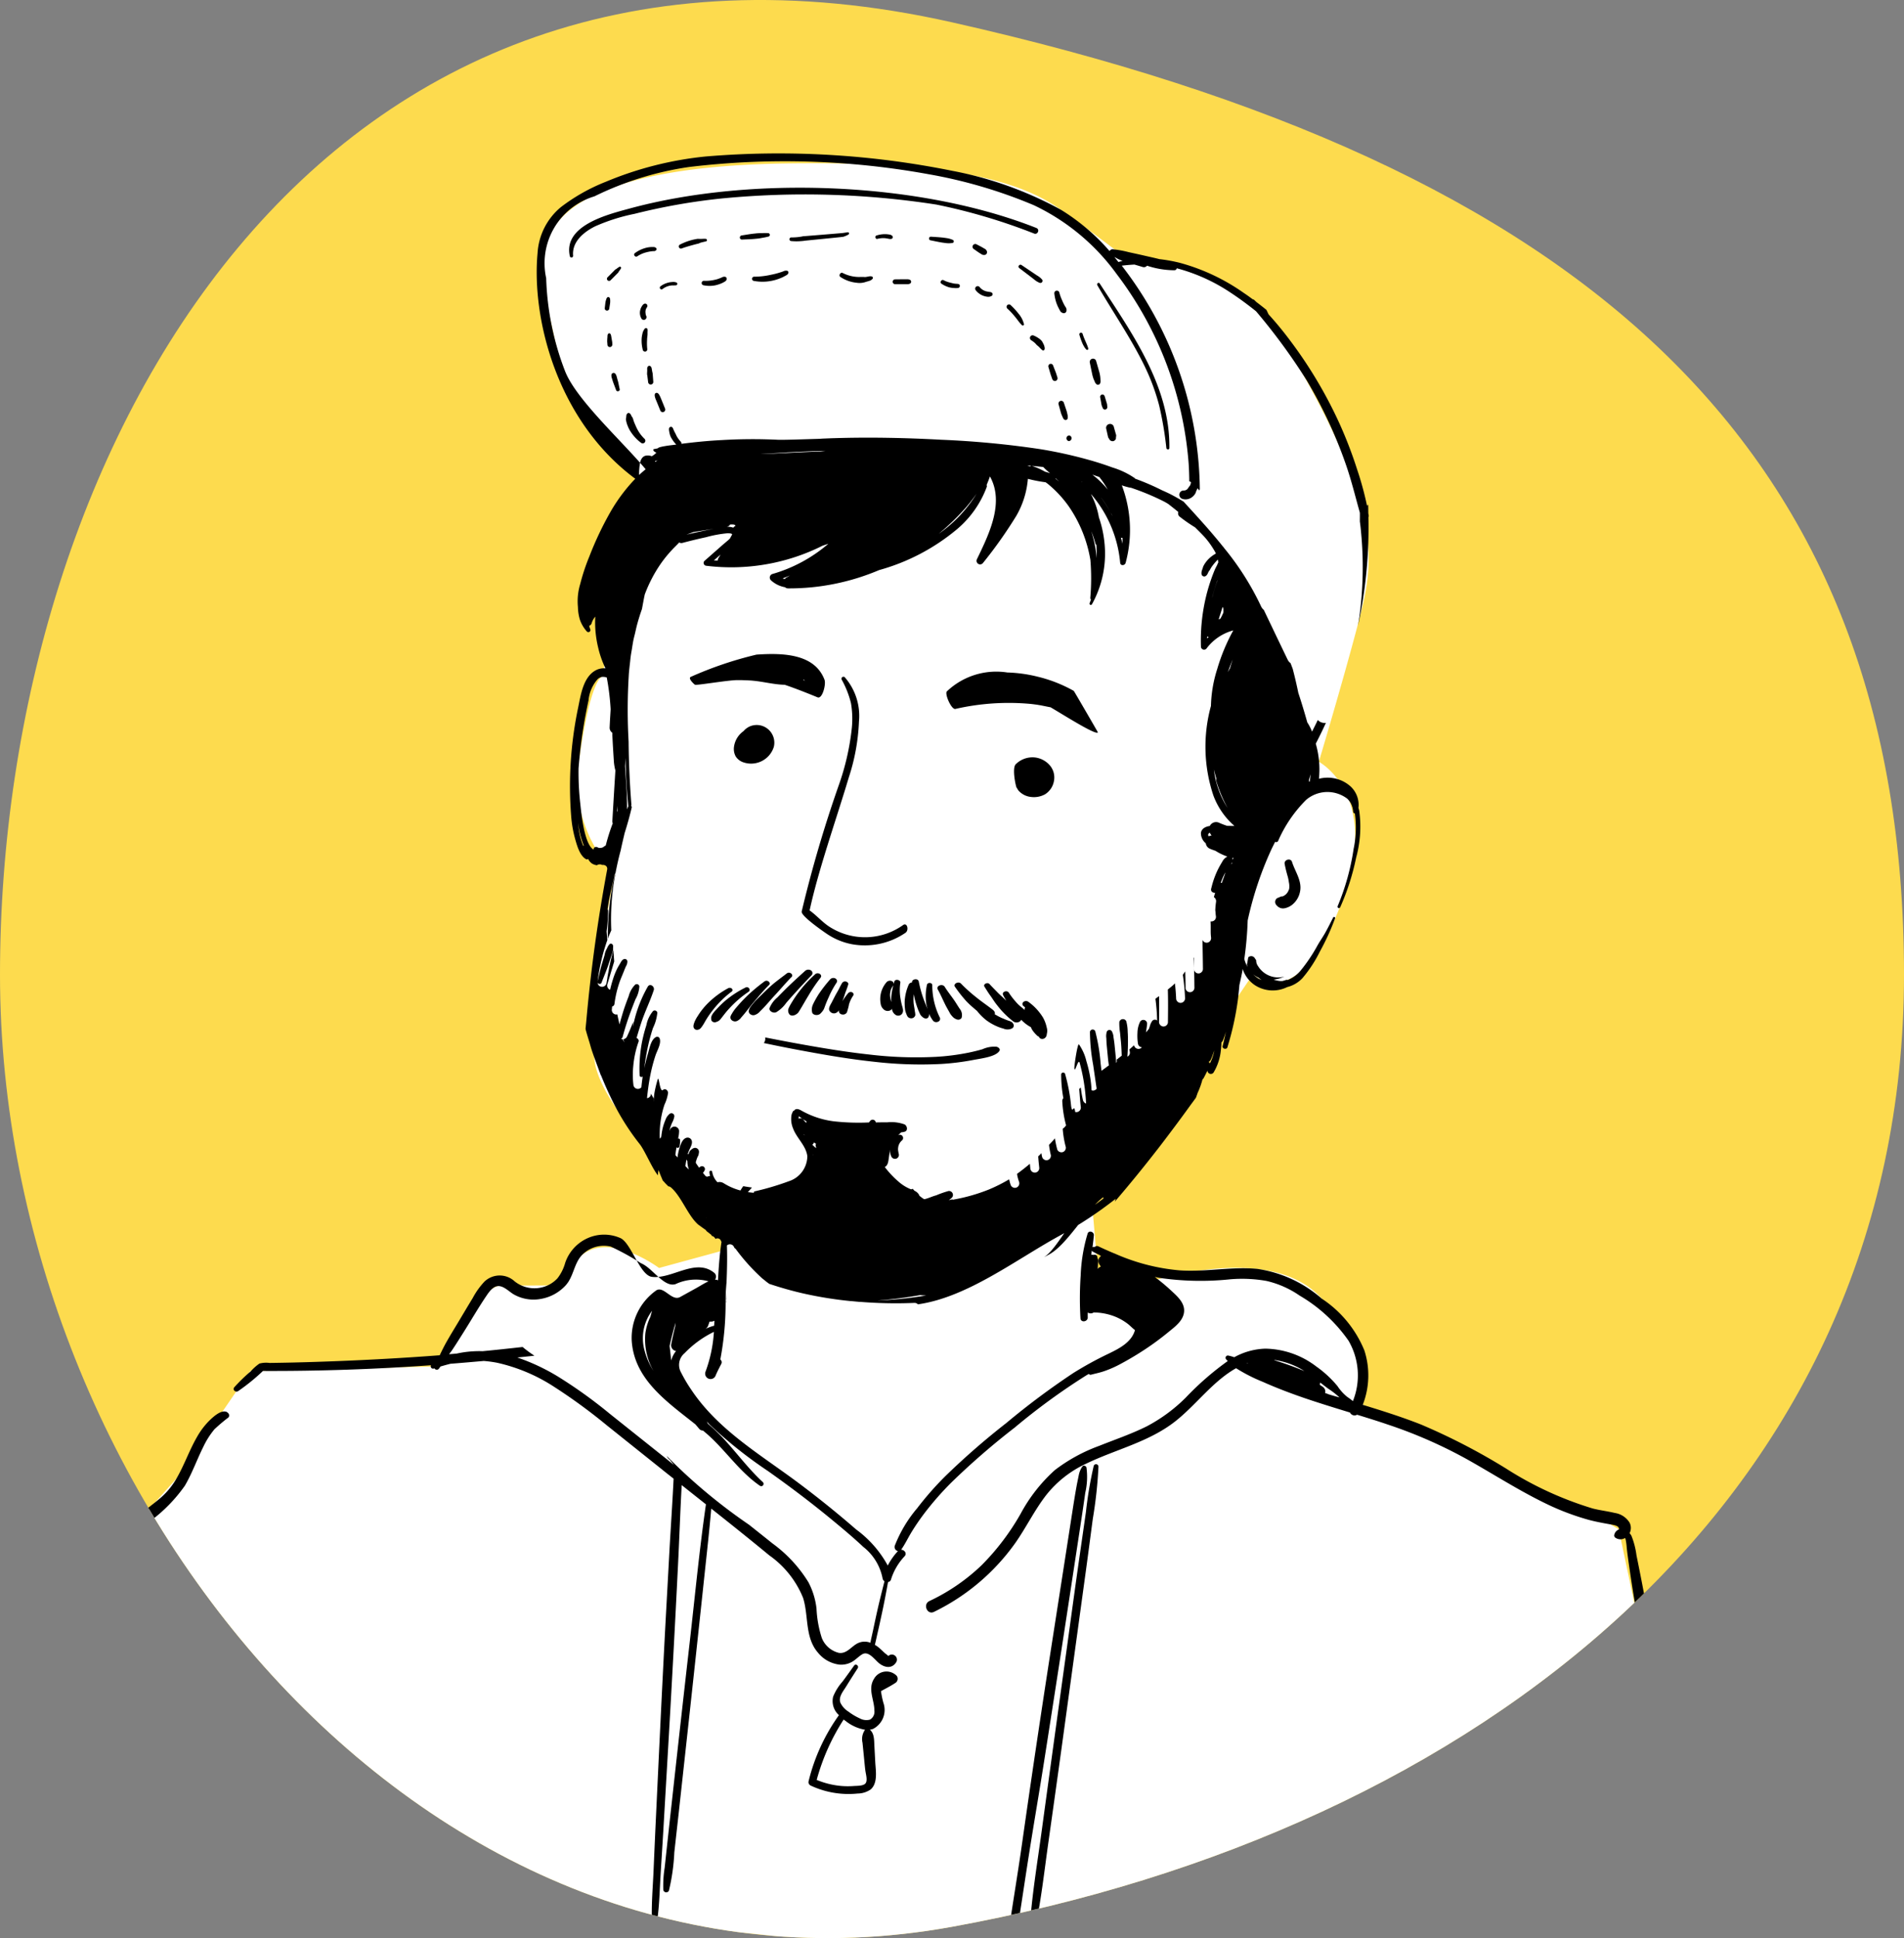 <svg xmlns="http://www.w3.org/2000/svg" width="120" height="122.12">
    <rect width="100%" height="100%" fill="#808080" stroke="none"/>
    <defs>
        <clipPath id="member-jordan">
            <path d="M60 0c40 9 60 26.863 60 60s-27 54-60 60S0 93.137 0 60 20-9 60 0Z"
                  transform="translate(1165 4732)" fill="#fddb4e"/>
        </clipPath>
    </defs>
    <path d="M60 1.406c40 9 60 26.863 60 60s-27 54-60 60-60-26.863-60-60 20-69 60-60Z"
          fill="#fddb4e"/>
    <g transform="translate(-1165 -4730.594)" clip-path="url(#member-jordan)">
        <g>
            <path
                d="M1168 4838.622c.069-.743 5.327-11.737 5.327-11.737l2.81-3.146 4.634-6.753 11.96-.3s2.254-5.153 3.972-5.109 3.959-.006 3.959-.006-.489-.692 1.019-1.9c1.821-1.459 4.855.818 4.855.818l4.1-1.119-.184-1.979s-7.648-6.389-7.995-10.086 1.283-11.678 1.283-11.678a8.377 8.377 0 0 1-2.208-7.38c.7-4.842 1.383-4.992 1.383-4.992l.917-3.7.659-4.431.759-4.623s-4.234-3.684-5.284-8.523-1.428-5.065-.043-7.087 5.3-3.907 15.043-4.005 14.227 1.027 16.875 2.913 4.624 3.451 4.624 3.451 5.869-1.74 10.853 7.281 4.169 11.956 3.242 15.481-2.44 8.581-2.44 8.581 4.1 2.157 1.329 9.145-5.478 4.243-5.478 4.243l-6.393 9.392-3.853 3.886.46 5.289 2.7.993s8.013-2.884 11.405.864 2.6 6.7 2.6 6.7 6.952 3.359 8.12 4.216 4.34 1.649 5.059 1.965 2.951 1.67 2.951 1.67l5.312 25.048s-17.128 4.407-56.72.748-47.612-14.13-47.612-14.13Z"
                fill="#fff"/>
            <path
                d="M1212.514 4748.295a2.963 2.963 0 0 0 1.691-.181 2.133 2.133 0 0 0 .246-.117c.084-.048.2-.092.231-.188a.117.117 0 0 0-.062-.153.389.389 0 0 0-.258.038 5.222 5.222 0 0 1-.759.211 4.947 4.947 0 0 1-1.056.124.134.134 0 0 0-.033.266Zm.938-2.8a.111.111 0 0 0-.028-.211 4.111 4.111 0 0 0-.415 0 3.273 3.273 0 0 0-.431.025c-.28.027-.558.078-.836.121a.13.13 0 0 0 .035.258c.282-.013.566-.018.846-.048a2.957 2.957 0 0 0 .41-.058 4.247 4.247 0 0 0 .419-.087Zm-2.957 2.58c-.051.023-.1.043-.157.063a1.751 1.751 0 0 1-.3.089 2.534 2.534 0 0 1-.655.062.141.141 0 0 0-.038.28 1.84 1.84 0 0 0 .75 0 2.322 2.322 0 0 0 .366-.117 1.355 1.355 0 0 0 .162-.081c.073-.041.14-.075.17-.158a.132.132 0 0 0-.1-.18.3.3 0 0 0-.198.042Zm10.439-2.449c.036.006.071.013.107.021a.412.412 0 0 0 .131 0 .112.112 0 0 0 .053-.2l-.047-.034a.264.264 0 0 0-.094-.033 1.357 1.357 0 0 0-.108-.019 1.6 1.6 0 0 0-.259-.012 1.737 1.737 0 0 0-.48.086c-.117.038-.064.242.057.211a1.575 1.575 0 0 1 .423-.048 1.753 1.753 0 0 1 .217.028Zm-5.226.138c.058-.012 2.389-.234 2.445-.252a1.723 1.723 0 0 0 .313-.134c.073-.039.052-.162-.04-.148l-.314.046c-.054.008-2.388.2-2.442.2s-.106.017-.158.026a3.472 3.472 0 0 1-.627.052.118.118 0 0 0-.129.1.116.116 0 0 0 .1.129 3.563 3.563 0 0 0 .685 0 1.564 1.564 0 0 0 .167-.019Zm16.084 4.376a.409.409 0 0 0 .087.123.5.5 0 0 0 .1.052.17.17 0 0 0 .171-.021.179.179 0 0 0 .066-.16.465.465 0 0 0 0-.064.341.341 0 0 0-.064-.136l-.037-.06-.009-.016-.009-.015a2.9 2.9 0 0 1-.132-.269c-.039-.089-.079-.177-.113-.268a6.898 6.898 0 0 1-.046-.132l-.022-.075-.007-.022a1.043 1.043 0 0 1-.008-.031.161.161 0 1 0-.319.044 2.746 2.746 0 0 0 .146.638 3.061 3.061 0 0 0 .126.281c.022.044.046.088.07.131Zm-9.5-1.935a.283.283 0 0 0-.108-.014h-.332l-.456.005a.156.156 0 0 0-.133.174.16.16 0 0 0 .174.132h.776a.346.346 0 0 0 .133-.035.134.134 0 0 0 0-.244Zm2.76-2.494a1.489 1.489 0 0 0-.344-.106c-.112-.016-.225-.035-.338-.046-.232-.022-.465-.035-.7-.051a.115.115 0 0 0-.03.227c.228.046.456.095.685.135.112.019.226.031.338.046a1.5 1.5 0 0 0 .36-.012.1.1 0 0 0 .025-.193Zm1.972.947h.037a.174.174 0 0 0 .136-.237.276.276 0 0 0-.109-.138l-.1-.056a4.584 4.584 0 0 0-.147-.085l-.31-.161a.173.173 0 0 0-.174.294l.286.2c.046.033.095.062.143.092l.072.046a.256.256 0 0 0 .162.045Zm-21.022-.222c.051-.008.1-.013.155-.017h.082a.259.259 0 0 0 .095-.041.111.111 0 0 0 0-.174.283.283 0 0 0-.179-.045c-.06 0-.121 0-.182.005a1.665 1.665 0 0 0-.349.071 2.039 2.039 0 0 0-.607.306c-.132.1.018.288.152.2a1.814 1.814 0 0 1 .536-.241 2.98 2.98 0 0 1 .293-.064Zm20.933 2.78a1.024 1.024 0 0 0 .272.073.415.415 0 0 0 .31-.064.119.119 0 0 0-.025-.2c.025.015-.016-.01-.02-.011a.2.2 0 0 0-.053-.017.444.444 0 0 1-.052-.008l-.111-.019c-.037-.005-.073-.015-.11-.022-.02 0 .028.009 0 0l-.025-.008-.056-.02a.949.949 0 0 1-.1-.048l-.023-.013c.012.007.016.01 0 0l-.049-.033a.972.972 0 0 1-.087-.072l-.019-.018c.01.01.012.012 0 0l-.043-.05a.158.158 0 1 0-.252.192 1.111 1.111 0 0 0 .439.338Zm-2.09-.512a1.373 1.373 0 0 0 .256.035 1.184 1.184 0 0 0 .285 0 .134.134 0 0 0 .109-.11.136.136 0 0 0-.008-.066.126.126 0 0 0-.1-.077c-.082-.013-.166-.011-.248-.024s-.149-.034-.235-.054a2.468 2.468 0 0 1-.209-.061 1.854 1.854 0 0 1-.229-.1c-.131-.066-.255.141-.131.222a1.725 1.725 0 0 0 .506.235Zm8.552 3.832c.028.036.056.083.1.1a.066.066 0 0 0 .089-.05.249.249 0 0 0-.027-.125c-.015-.042-.027-.085-.044-.125-.033-.08-.069-.158-.1-.236a4.3 4.3 0 0 1-.187-.481.106.106 0 0 0-.138-.056.108.108 0 0 0-.057.138 4.416 4.416 0 0 0 .173.495 1.931 1.931 0 0 0 .122.241 1.01 1.01 0 0 0 .065.099Zm-3.07-7.574c-7.362-2.919-18.016-3.317-25.679-1.22-1.326.362-4.165 1.052-3.734 2.991a.104.104 0 0 0 .206-.028c-.079-.887.681-1.5 1.4-1.855a11.933 11.933 0 0 1 2.475-.783 38.77 38.77 0 0 1 5.517-.97 54.15 54.15 0 0 1 13.512.389 36.731 36.731 0 0 1 6.154 1.825c.223.09.372-.259.145-.349Zm-11.347 3.447a1.209 1.209 0 0 0 .536-.034c.083-.031.172-.048.255-.078a.425.425 0 0 0 .226-.139.091.091 0 0 0-.036-.138c-.149-.056-.325.042-.48.028s-.3.005-.452-.005a2.287 2.287 0 0 1-.913-.246c-.145-.076-.286.159-.147.249a2.22 2.22 0 0 0 1.007.363Zm8.813 48.138a1.809 1.809 0 0 0-.873.159c-.284.082-.575.153-.871.214a14.44 14.44 0 0 1-2.048.264 24.627 24.627 0 0 1-4.165-.139c-1.441-.155-2.871-.391-4.293-.645-.775-.139-1.548-.288-2.319-.439a.445.445 0 0 1-.083.354q1.16.247 2.329.464c1.526.285 3.063.549 4.614.715a25.452 25.452 0 0 0 4.243.139 15.609 15.609 0 0 0 1.99-.247c.515-.1 1.447-.2 1.675-.582.063-.103-.046-.23-.203-.257Zm-24.44-47.233c-.092-.013-.129.082-.149.153a1.061 1.061 0 0 0-.048.191l-.041.346a.143.143 0 1 0 .284.038l.052-.344a1.187 1.187 0 0 0 .005-.2c-.005-.071-.015-.172-.107-.184Zm-.082 2.646c0 .066-.007.133 0 .2s.009.114.013.17a.155.155 0 0 0 .174.132.158.158 0 0 0 .132-.174c0-.056 0-.114-.01-.17l-.028-.162-.028-.162c-.01-.058-.024-.15-.079-.184a.088.088 0 0 0-.1 0 .242.242 0 0 0-.06.186Zm27.255-3.545a.134.134 0 0 0 .157-.2 1.173 1.173 0 0 0-.322-.263l-.318-.214-.658-.442c-.126-.085-.27.094-.147.188l.63.479.3.231a1.216 1.216 0 0 0 .354.221Zm-1.559 2.13c.073.091.144.183.214.276a2.023 2.023 0 0 0 .236.27.076.076 0 0 0 .12-.07 1.616 1.616 0 0 0-.342-.661 4.437 4.437 0 0 0-.51-.553.154.154 0 0 0-.214.026.156.156 0 0 0 .027.214 3.955 3.955 0 0 1 .465.498Zm-25.042-2.737a.3.3 0 0 0 .042-.045c.01-.014.022-.041.03-.054a2.391 2.391 0 0 0 .141-.205.075.075 0 0 0-.1-.1 2.081 2.081 0 0 0-.2.141c-.014.009-.037.019-.053.03a.385.385 0 0 0-.059.055l-.092.093-.353.354a.135.135 0 0 0 .023.189.14.14 0 0 0 .189-.023l.347-.349Zm1.583 2.928a.178.178 0 0 0 .134 0 .174.174 0 0 0 .092-.225.575.575 0 0 1-.035-.086v-.008a.43.43 0 0 1-.009-.049c0-.03-.006-.062-.009-.092V4750.218a.629.629 0 0 1 .013-.087v-.015a.293.293 0 0 1 .015-.041l.019-.045.01-.018a.258.258 0 0 0 .023-.037.174.174 0 0 0 .039-.094.143.143 0 0 0-.04-.115.133.133 0 0 0-.116-.041c-.1.013-.171.128-.218.212a.816.816 0 0 0-.083.231.712.712 0 0 0 .072.477.185.185 0 0 0 .089.091Zm.283 3.479.059.465a.163.163 0 1 0 .323-.044l-.036-.468a.5.5 0 0 0-.026-.137c0-.011 0-.011 0 0l-.006-.034-.009-.051-.021-.12a.406.406 0 0 0-.017-.07.5.5 0 0 0-.042-.069.12.12 0 0 0-.2.025.394.394 0 0 0-.026.08.365.365 0 0 0 0 .073v.122a1.734 1.734 0 0 0-.006.228Zm3.12-8.248c.035-.008.071-.015.106-.024a1.028 1.028 0 0 0 .108-.046c.123-.045.258-.062.384-.1.077-.022.054-.145-.02-.152-.141-.014-.281.01-.422 0a.661.661 0 0 0-.118 0l-.08.014a4.93 4.93 0 0 0-.211.044 3.716 3.716 0 0 0-.8.3.134.134 0 0 0 .1.248c.255-.094.517-.166.778-.238Zm-3.417 5.639a1.555 1.555 0 0 0-.054.338 2.318 2.318 0 0 0 .069.683.147.147 0 0 0 .161.122.144.144 0 0 0 .123-.161 3.651 3.651 0 0 1-.009-.609c0-.1.022-.206.027-.309v-.161a.634.634 0 0 0 0-.163.1.1 0 0 0-.172-.047.8.8 0 0 0-.149.307Zm-1.61 2.782-.033-.116a.422.422 0 0 0-.071-.128.138.138 0 0 0-.244.064.493.493 0 0 0 .011.163l.036.115c.025.079.047.159.077.237l.172.456c.046.121.253.07.224-.061l-.1-.475c-.026-.086-.052-.17-.072-.255Zm3.493-5.812a1.86 1.86 0 0 0 .237-.007.091.091 0 0 0 .023-.172.543.543 0 0 0-.274-.032 1.186 1.186 0 0 0-.258.04 1.358 1.358 0 0 0-.484.234.108.108 0 0 0 .131.171 1.115 1.115 0 0 1 .4-.2 1.188 1.188 0 0 1 .221-.034Zm4.764 27.85a1.086 1.086 0 0 0-.284.24 1.437 1.437 0 0 0-.591.946.99.99 0 0 0 .1.64.917.917 0 0 0 .428.355 1.5 1.5 0 0 0 1.977-.955 1.114 1.114 0 0 0-.381-1.127 1.1 1.1 0 0 0-1.253-.099Zm16.951 3.816a.885.885 0 0 0 .1.166 1.218 1.218 0 0 0 .777.4 1.456 1.456 0 0 0 .9-.169 1.237 1.237 0 0 0 .554-.82 1.174 1.174 0 0 0-.265-1.009 1.466 1.466 0 0 0-.96-.492 1.494 1.494 0 0 0-1.176.427c-.264.243.016 1.504.062 1.497Zm-16.648-6.758c.645.054 1.341.245 2.013.257.7.238 1.4.517 2.072.792.3.121.544-.825.435-1.111-.617-1.619-2.565-1.7-4.284-1.581a23.368 23.368 0 0 0-4.15 1.405c-.191.1.256.5.271.49.024.067 2.078-.289 2.674-.289h.2c.252.007.509.015.765.035Zm3.2-.072c.029.025.063.043.09.069l-.111-.038a.289.289 0 0 0 .019-.031Zm2.019 18.841a.276.276 0 0 0-.336.044 8.923 8.923 0 0 0-.736.949c-.1.16-.194.323-.281.489a2.021 2.021 0 0 0-.113.253.784.784 0 0 0-.017.363c.018.221.389.264.534.1a1.167 1.167 0 0 0 .2-.254c.04-.084.069-.172.1-.257q.09-.242.2-.477a5.8 5.8 0 0 1 .5-.935.183.183 0 0 0-.053-.275Zm-13.214-35.225a1.682 1.682 0 0 0 .117.415 1.891 1.891 0 0 0 .2.379 2.739 2.739 0 0 0 .637.674.167.167 0 0 0 .206-.264 2.363 2.363 0 0 1-.447-.6c-.061-.117-.112-.239-.164-.36a2.409 2.409 0 0 1-.071-.184.784.784 0 0 0-.086-.225.324.324 0 0 0-.037-.038s0 0 0-.01a.674.674 0 0 0-.04-.081c-.037-.07-.1-.142-.188-.11a.192.192 0 0 0-.1.169.536.536 0 0 0-.009.088v.021a.413.413 0 0 0-.02.126Zm11.917 34.962a7.878 7.878 0 0 0-1.562 1.931 1.555 1.555 0 0 0-.122.266.407.407 0 0 0 .071.323c.172.181.488 0 .584-.153.213-.336.4-.682.609-1.021a10.122 10.122 0 0 1 .767-1.134c.154-.195-.17-.39-.349-.212Zm-.264-.258a.311.311 0 0 0-.373.049c-.4.361-.8.726-1.182 1.1q-.281.279-.554.563a1.7 1.7 0 0 0-.494.671c-.043.183.23.345.426.256a2.044 2.044 0 0 0 .626-.586 45.702 45.702 0 0 1 1.606-1.748.2.2 0 0 0-.057-.305Zm-4.114 1.085a6.292 6.292 0 0 0-1.287.84 6.067 6.067 0 0 0-.507.494c-.15.164-.414.419-.369.64a.2.2 0 0 0 .052.154.25.25 0 0 0 .205.061l.056-.014c.033-.011.039-.016.017-.014a.434.434 0 0 0 .166-.076 1.017 1.017 0 0 0 .146-.161c.16-.206.315-.413.5-.608a6.888 6.888 0 0 1 1.218-1.053c.155-.108-.012-.358-.201-.263Zm2.9-.66c.148-.15-.12-.367-.293-.234-.377.292-.773.571-1.117.891-.167.156-.332.315-.494.475s-.346.328-.492.505-.4.448-.261.648a.315.315 0 0 0 .305.116.747.747 0 0 0 .375-.249c.336-.32.619-.678.933-1.013.352-.376.677-.771 1.04-1.139Zm-3.786.928c.167-.125-.031-.322-.214-.221a5.476 5.476 0 0 0-1.409 1.084 4.481 4.481 0 0 0-.51.675 2.025 2.025 0 0 0-.2.372c-.049.136-.116.305 0 .425a.227.227 0 0 0 .2.061c.168-.028.228-.143.308-.256s.146-.245.22-.367a6.076 6.076 0 0 1 .44-.632 6.355 6.355 0 0 1 1.163-1.144Zm2.369-.427c.145-.145-.118-.357-.286-.227a11.245 11.245 0 0 0-1.017.839 10.23 10.23 0 0 0-.854.917 2.827 2.827 0 0 0-.19.285c-.072.117-.133.232-.049.358a.319.319 0 0 0 .347.108.67.67 0 0 0 .3-.241c.286-.313.52-.658.8-.978.303-.358.606-.723.947-1.061Zm4.834.416c.056-.151.113-.3.156-.456.023-.081-.064-.163-.153-.18a.221.221 0 0 0-.237.1c-.081.133-.148.27-.218.407s-.153.267-.223.4l-.21.409c-.07.137-.209.34-.157.488a.317.317 0 0 0 .475.149.38.38 0 0 0 .14-.154c0 .014-.009.027-.01.041a.226.226 0 0 0 .2.235.28.28 0 0 0 .31-.133 5.05 5.05 0 0 0 .09-.313c.011-.046.024-.091.031-.137 0-.008.014-.063 0-.025l.022-.068a2.083 2.083 0 0 1 .24-.494.141.141 0 0 0-.038-.215.214.214 0 0 0-.258.034 3.6 3.6 0 0 0-.374.523l.069-.186c.052-.137.09-.282.143-.425Zm-12.021-37.448a.9.9 0 0 0 .037.115l.1.24.195.481a.162.162 0 0 0 .3-.124l-.195-.48-.1-.241a1.2 1.2 0 0 0-.054-.108.609.609 0 0 0-.044-.078.463.463 0 0 0-.059-.057.124.124 0 0 0-.2.081.4.4 0 0 0 0 .084.7.7 0 0 0 .02.087Zm31.78.548a21.89 21.89 0 0 1 .447 2.657c.014.1.186.11.188 0 .056-3.89-2.367-7.263-4.392-10.377-.066-.1-.205.012-.147.112.985 1.7 2.127 3.343 2.985 5.112a13.469 13.469 0 0 1 .92 2.496Zm-3.794-2.184q-.095-.337-.194-.675a.206.206 0 0 0-.393.107c.046.23.092.46.141.689a2.226 2.226 0 0 0 .1.367c.022.053.047.1.07.156a.377.377 0 0 0 .118.175.148.148 0 0 0 .223-.058.369.369 0 0 0 .022-.2c0-.057-.006-.115-.01-.172a2.145 2.145 0 0 0-.076-.389Zm.446 1.877-.1-.323a.145.145 0 0 0-.278.075l.061.334a1.285 1.285 0 0 0 .04.2c.019.054.043.106.065.159a.148.148 0 0 0 .175.084.15.15 0 0 0 .108-.161c-.005-.057-.007-.116-.015-.172a.749.749 0 0 0-.034-.114Zm-5.967 39.113a1.315 1.315 0 0 0-.223-.085c-.116-.042-.228-.092-.341-.139l-.065-.027-.025-.01-.023-.012c-.052-.025-.1-.051-.155-.078-.077-.042-.152-.086-.227-.13 0-.011.012-.018.013-.029.015-.162-.126-.245-.252-.343-.273-.21-.632-.456-.909-.683a9.627 9.627 0 0 1-.976-.875c-.151-.162-.511.01-.381.2a8.9 8.9 0 0 0 .708.9 5.442 5.442 0 0 0 .412.39c.087.076.176.153.268.227a3.389 3.389 0 0 0 .6.6 3.349 3.349 0 0 0 .7.395 2.526 2.526 0 0 0 .368.123.639.639 0 0 0 .549-.013.205.205 0 0 0 .1-.211.338.338 0 0 0-.14-.198Zm-3.536-19.716a15.066 15.066 0 0 1 4.756-.315c.135.013.269.035.4.05.088.017.176.029.264.046.2.039.389.081.579.115.856.5 2.888 1.794 2.984 1.578-.111-.2-1.452-2.513-1.521-2.612a8.855 8.855 0 0 0-2.243-.886 8.976 8.976 0 0 0-1.944-.273 4.518 4.518 0 0 0-3.813 1.192c-.149.163.291 1.163.539 1.105Zm5.753 20.055a2.177 2.177 0 0 0-.234-.616 3.416 3.416 0 0 0-.94-1 .255.255 0 0 0-.31.041.166.166 0 0 0 .045.257c.032.025.055.055.084.081a.166.166 0 0 0-.033.133l.005.02c-.035-.029-.065-.053-.1-.087-.084-.073-.185-.154-.261-.22a2.344 2.344 0 0 1-.236-.253 4.09 4.09 0 0 1-.4-.528c-.117-.189-.462-.061-.367.139.059.124.132.243.2.365l-.056-.055c-.159-.165-.342-.313-.5-.478s-.34-.343-.5-.52c-.127-.137-.418.005-.318.164.122.191.236.382.372.567s.265.408.426.6a5.348 5.348 0 0 0 1.042 1.04.37.37 0 0 0 .385-.009.282.282 0 0 0 .092-.11c.048.043.088.092.138.133a2.522 2.522 0 0 0 .328.249c.044.027.094.057.144.083.026.054.046.11.077.161a2.03 2.03 0 0 0 .334.388.3.3 0 0 0 .089.045.327.327 0 0 0 .085.113.265.265 0 0 0 .274-.006.3.3 0 0 0 .13-.182c.01-.044.019-.118.025-.141a.658.658 0 0 0 .014-.21 1.294 1.294 0 0 0-.033-.164Zm-8.922-1.1a1.381 1.381 0 0 0 .088.285c.042.117.1.234.264.251a.261.261 0 0 0 .292-.2 1.244 1.244 0 0 0-.033-.257c-.016-.176-.062-.35-.075-.528a2.726 2.726 0 0 1 .012-.526c.026.128.05.256.084.382a5.469 5.469 0 0 0 .182.57q.05.126.108.249a.519.519 0 0 0 .17.225.361.361 0 0 0 .2.1.194.194 0 0 0 .159-.059.314.314 0 0 0 .055-.25 2.168 2.168 0 0 0 .268.463.272.272 0 0 0 .315.042.19.19 0 0 0 .1-.255 4.584 4.584 0 0 1-.477-2.032c.014-.181-.3-.207-.335-.028a3.357 3.357 0 0 0-.049 1.16 3.432 3.432 0 0 0 .091.37l-.032-.08c-.072-.178-.149-.356-.214-.536a7.292 7.292 0 0 1-.311-1.124c-.044-.23-.45-.167-.428.061a.228.228 0 0 0-.2.118 3.035 3.035 0 0 0-.26 1.064 3.137 3.137 0 0 0 .027.531Zm-.679-1.777c-.018.059-.029.118-.044.177a.181.181 0 0 0-.09-.193.288.288 0 0 0-.347.046 1.615 1.615 0 0 0-.381 1.361.583.583 0 0 0 .25.408.379.379 0 0 0 .386 0 .242.242 0 0 0 .074-.094.517.517 0 0 0 .242.4.3.3 0 0 0 .413-.1c.1-.171.014-.363-.031-.536a5.268 5.268 0 0 1-.093-.463 3.076 3.076 0 0 1 0-.934c.029-.179-.321-.26-.378-.076Zm-.2 1.245-.012-.037a1.53 1.53 0 0 1-.059-.322.029.029 0 0 1 0-.01v-.039c0-.031 0-.063.006-.094a1.288 1.288 0 0 1 .034-.184s.011-.036 0-.016.017-.04.017-.039a1.33 1.33 0 0 1 .036-.077 1.053 1.053 0 0 1 .09-.15.244.244 0 0 0 .031-.062 4.129 4.129 0 0 0-.139.816c0 .085.007.171.01.257Zm14.165-35.73-.02-.072-.04-.142-.08-.286a.249.249 0 0 0-.132-.133.257.257 0 0 0-.162-.009.245.245 0 0 0-.182.272l.065.289.032.145.015.066a.342.342 0 0 0 .042.111.214.214 0 0 0 .024.028.454.454 0 0 0 .043.077.239.239 0 0 0 .239.085.228.228 0 0 0 .157-.163.261.261 0 0 0 0-.079c0-.014.01-.027.013-.042a.332.332 0 0 0-.012-.151Zm-10.3 36.692a.645.645 0 0 0 .285.182.247.247 0 0 0 .288-.1.627.627 0 0 0-.125-.585c-.1-.151-.191-.3-.29-.453-.2-.3-.448-.6-.645-.919-.141-.225-.57-.068-.439.167.18.319.323.659.483.98.079.157.171.31.256.465a.961.961 0 0 0 .187.259Zm20.847-7.582a.536.536 0 0 0-.281.082.272.272 0 0 0-.219.2.3.3 0 0 0 .1.306.506.506 0 0 0 .486.168 1.128 1.128 0 0 0 .45-.2 1.384 1.384 0 0 0 .516-.823c.158-.679-.308-1.283-.5-1.9-.083-.263-.509-.142-.464.126a8.231 8.231 0 0 0 .2.816c.033.12.051.247.072.37a1.13 1.13 0 0 1 .017.347c0 .027-.009.054-.015.08l-.008.014c-.021.046-.039.093-.063.138l-.019.029c-.016.023-.033.045-.05.066s-.036.041-.055.061l-.01.007c-.022.018-.141.1-.069.059-.026.015-.054.025-.081.038Zm-24.185 15.562c.007-.008.01-.023 0-.004Zm-6.165-14.6c-.053.257 1.159 1.117 1.6 1.416a4.228 4.228 0 0 0 1.579.646 4.548 4.548 0 0 0 3.357-.719c.244-.161.112-.665-.133-.5a4.136 4.136 0 0 1-4.6.151c-.471-.286-.848-.738-1.292-1.056h-.013c.557-2.587 1.719-5.858 2.47-8.387a12.887 12.887 0 0 0 .641-3.519 3.7 3.7 0 0 0-.9-2.8.126.126 0 0 0-.193.147 6.009 6.009 0 0 1 .589 1.489 5.871 5.871 0 0 1 .057 1.543 15.736 15.736 0 0 1-.811 3.589 79.854 79.854 0 0 0-2.351 7.995Zm15.189-35.358a.087.087 0 0 0 .11-.044.24.24 0 0 0 .008-.152.641.641 0 0 0-.042-.147 1.307 1.307 0 0 0-.058-.119.731.731 0 0 0-.086-.142 1.08 1.08 0 0 0-.231-.189 1.558 1.558 0 0 0-.271-.143.17.17 0 0 0-.222.089.174.174 0 0 0 .088.221c-.006 0-.007 0 0 0l.024.016.049.033c.033.024.066.05.1.077l.044.039.021.02.08.09c.027.029.078.069.117.1l.045.042.019.021q.049.054.1.1s.027.026.009.008l.029.03a.16.16 0 0 0 .067.045Zm.486 1.47c.02.067.044.132.068.2.033.089.056.213.156.248a.164.164 0 0 0 .187-.048.194.194 0 0 0 .039-.135.564.564 0 0 0-.026-.085l-.031-.1c-.022-.069-.043-.138-.069-.2l-.159-.408a.157.157 0 0 0-.2-.085.162.162 0 0 0-.085.205Zm.842 1.815a.176.176 0 0 0-.228-.094.181.181 0 0 0-.094.228l.131.474a1.584 1.584 0 0 0 .079.222l.049.107a.428.428 0 0 0 .04.081.4.4 0 0 0 .059.058.128.128 0 0 0 .132.017.137.137 0 0 0 .08-.1.678.678 0 0 0-.022-.268 1.745 1.745 0 0 0-.069-.258Zm.3 2.429a.179.179 0 0 0 .048-.354.179.179 0 0 0-.049.351Zm37.117 77.36c-.341-1.925-.668-3.859-1.047-5.778q-.135-.686-.274-1.372a5.076 5.076 0 0 0-.315-1.225.768.768 0 0 0-.121-.171.73.73 0 0 0 0-.664 1.32 1.32 0 0 0-.928-.61c-.459-.111-.93-.164-1.39-.281a21.8 21.8 0 0 1-5.46-2.514 39.564 39.564 0 0 0-5.367-2.778c-1.2-.473-2.435-.863-3.671-1.241a5.1 5.1 0 0 0 .1-3.432 7.157 7.157 0 0 0-2.693-3.265 7.864 7.864 0 0 0-4.067-1.87c-1.631-.152-3.259.21-4.892.094a12.769 12.769 0 0 1-4.1-1.067h-.008c-.012-.007-.025-.009-.037-.015q-.486-.205-.97-.433a.191.191 0 0 0-.225.045.274.274 0 0 1-.027-.007.155.155 0 0 0-.115.023c.034-.251.065-.5.086-.755.018-.219-.313-.337-.392-.108a10.42 10.42 0 0 0-.438 2.645 20.981 20.981 0 0 0-.013 2.689c.017.3.471.232.459-.063-.005-.1 0-.2 0-.3a.325.325 0 0 0 .371 0 3.7 3.7 0 0 1 1.424.291 3.44 3.44 0 0 1 .715.417c.159.121.3.278.461.4v.018c-.218.757-1 1.152-1.657 1.47a22.29 22.29 0 0 0-2.219 1.216 47.947 47.947 0 0 0-4.231 3.156 47.147 47.147 0 0 0-3.783 3.29 19.712 19.712 0 0 0-1.831 2.075 8.307 8.307 0 0 0-1.416 2.373.266.266 0 0 0 .206.33l-.013.009a4.077 4.077 0 0 0-.632.9 6.913 6.913 0 0 0-1.987-2.268q-1.8-1.563-3.707-2.985c-2.378-1.771-5.006-3.3-6.688-5.822a9.475 9.475 0 0 1-.65-1.1.959.959 0 0 1 .23-1.208 6.467 6.467 0 0 1 1.845-1.34 8.773 8.773 0 0 1-.532 2.519.341.341 0 0 0 .626.267c.112-.274.245-.524.38-.785a.217.217 0 0 0-.07-.259 19.1 19.1 0 0 0 .332-3.838c.007-.327.021-.654.034-.982.012-.051-.016 1.292 0 1.241a.305.305 0 0 0-.022-.2c.051-1.136.113-2.276.072-3.408a.281.281 0 0 1 .444.091c.01.024.024.047.036.071a.292.292 0 0 1 .087.076 12.513 12.513 0 0 0 1.648 1.828c.149.12.3.245.453.354.721.24 1.452.449 2.2.617a24.471 24.471 0 0 0 2.932.469h-.007.049c.178.018.356.037.534.051h.05a28.347 28.347 0 0 0 3.387.063.284.284 0 0 1 .224.09c3.115-.437 6.184-2.822 8.924-4.318a25.243 25.243 0 0 0 3.546-2.337c-.022.061-.041.123-.061.185q1.374-1.6 2.663-3.262l.006-.006c.332-.427.657-.858.981-1.29q.558-.742 1.1-1.495c.083-.115.169-.228.252-.343.037-.051.075-.1.111-.152.038-.1.071-.2.107-.3a5.036 5.036 0 0 0 .307-.856.21.21 0 0 0 .067-.071c.086-.158.164-.318.246-.477a.569.569 0 0 0 .018.076.213.213 0 0 0 .362.048 3.348 3.348 0 0 0 .469-1.452 3.9 3.9 0 0 0 .032-.453.342.342 0 0 0 .095-.129 5.12 5.12 0 0 0 .187-.553c-.061.3-.128.61-.207.912-.043.167.246.248.3.081a18.235 18.235 0 0 0 .673-3.088c.031-.274.06-.556.084-.841.078-.336.151-.673.212-1.014a1.2 1.2 0 0 0 .069.2 1.958 1.958 0 0 0 .658.8 2.067 2.067 0 0 0 2.075.145 1.955 1.955 0 0 0 .971-.575 8.142 8.142 0 0 0 1.085-1.659 15.206 15.206 0 0 0 .959-2.092.066.066 0 0 0-.122-.052c-.154.3-.305.61-.47.908s-.348.555-.511.84a10.249 10.249 0 0 1-1.033 1.548 2.011 2.011 0 0 1-.851.636.212.212 0 0 0-.145.01c-.057.024-.12.034-.179.053a1.109 1.109 0 0 1-.173 0 1.852 1.852 0 0 1-.388-.087 2.372 2.372 0 0 0 .681-.192 1.485 1.485 0 0 1-1.664-.662.566.566 0 0 1-.115-.363c-.033-.05-.067-.1-.1-.152a.265.265 0 0 0-.4-.033c-.028.153-.054.307-.085.459a.949.949 0 0 0 .054.153 1.592 1.592 0 0 1-.217-.513 22.244 22.244 0 0 0 .211-2.422 21.765 21.765 0 0 1 1.458-4.4c.086-.188.182-.372.273-.558a.133.133 0 0 0 .188-.054 8.343 8.343 0 0 1 1.767-2.591 2.066 2.066 0 0 1 2.6-.065 1.522 1.522 0 0 1 .2.256 1.368 1.368 0 0 1 .162.547.119.119 0 0 0 .108.119 6.538 6.538 0 0 1-.078 2.228 15.007 15.007 0 0 1-1.007 3.614.088.088 0 0 0 .162.069 15.3 15.3 0 0 0 1.005-3.134 7.372 7.372 0 0 0 .191-2.957c-.013-.058-.031-.113-.048-.168a1.588 1.588 0 0 0-.494-1.352 2.176 2.176 0 0 0-1.667-.543 2.124 2.124 0 0 0-.329.06 5.811 5.811 0 0 0-.2-2.212q.336-.648.638-1.31a.6.6 0 0 1-.511-.182c-.114.247-.241.489-.361.734a3.039 3.039 0 0 0-.3-.584 41.765 41.765 0 0 0-.565-1.861 28.946 28.946 0 0 0-.354-1.517c-.046-.117-.09-.235-.135-.354a.592.592 0 0 1-.181-.214l-.3-.624c-.4-.831-.8-1.669-1.2-2.505v-.008a.6.6 0 0 1-.175-.223 17.539 17.539 0 0 0-2.338-3.688l-.006-.013c-.033-.041-.069-.08-.1-.121q-.534-.66-1.1-1.3l-.185-.207q-.493-.551-.994-1.095l-.16-.176a11.52 11.52 0 0 0-.887-.5 15.616 15.616 0 0 0-.49-.226 15.335 15.335 0 0 0-1.677-.722.388.388 0 0 0-.039-.044 5.094 5.094 0 0 0-1.388-.661q-.739-.271-1.5-.483a27.986 27.986 0 0 0-3.066-.676 58.214 58.214 0 0 0-6.225-.59c-2.25-.123-4.5-.168-6.74-.1-.225.005-.449.017-.673.025-.042 0-.137.008-.261.016-1.039.03-2.306.079-2.675.058a33.077 33.077 0 0 0-3.492.022c-.851.043-1.7.127-2.544.235a.139.139 0 0 0-.028-.124 1.927 1.927 0 0 1-.149-.177q-.031-.043-.06-.087l-.03-.048-.014-.024c.019.033 0 0 0 0-.042-.077-.073-.16-.118-.236.02.034-.006-.011-.011-.021l-.026-.051a4.497 4.497 0 0 1-.047-.1c-.036-.088-.076-.233-.2-.2s-.1.174-.086.269a2.048 2.048 0 0 0 .057.254 1 1 0 0 0 .113.229 1.967 1.967 0 0 0 .279.363c-.21.029-.422.049-.632.083-.372.062-.494.1-.535.154a4 4 0 0 1-.269.054c-.043.082.037.153.181.22a1.1 1.1 0 0 1-.29.224.658.658 0 0 0-.266-.047c-.285 0-.412.2-.472.458q.189.213.354.411a7.445 7.445 0 0 0-.413.357 4.2 4.2 0 0 1 .059-.768c-1.527-1.727-4.11-4.139-4.737-5.8a17.671 17.671 0 0 1-1.179-5.833 4.395 4.395 0 0 1 3.037-5.152 20.04 20.04 0 0 1 5.966-1.85 50.6 50.6 0 0 1 15.094.454 30.683 30.683 0 0 1 6.64 1.954 13.675 13.675 0 0 1 5.212 4.329 22.548 22.548 0 0 1 4.539 11.9c.029.387.04.775.044 1.164a.863.863 0 0 1 .109.057l-.018.088-.007.031a.576.576 0 0 1-.028.072.3.3 0 0 1-.015.031c-.008.008-.02.011-.025.021l-.019.031-.018.028a.815.815 0 0 1-.053.066.182.182 0 0 0-.03.056l-.015.013a.952.952 0 0 1-.061.044l-.027.013a.526.526 0 0 1-.069.027h-.029a.546.546 0 0 1-.09.007.269.269 0 0 0-.231.231.276.276 0 0 0 .161.284.665.665 0 0 0 .662-.117.739.739 0 0 0 .215-.277.4.4 0 0 0 .013-.064.994.994 0 0 0 .087-.2l.126.137a.335.335 0 0 0 .025-.136 23.366 23.366 0 0 0-3.889-12.593 23.118 23.118 0 0 0-1.029-1.435c.267-.031.532-.055.8-.069.171.052.342.1.515.153a.248.248 0 0 0 .277-.081 5.533 5.533 0 0 0 1.729.286.147.147 0 0 0 .143-.124 11.268 11.268 0 0 1 3.4 1.539c.556.365 1.087.761 1.6 1.171a38.133 38.133 0 0 1 3.181 4.337 28.643 28.643 0 0 1 2.508 5.4c.334.972.573 1.965.852 2.951.006.185 0 .371 0 .557.036.256.064.514.085.771a23.018 23.018 0 0 1-.2 5.8 29.209 29.209 0 0 0 .655-6.836.221.221 0 0 0 .017-.113c-.006-.044-.016-.088-.023-.132-.006-.185 0-.371-.013-.556a.468.468 0 0 1-.069.072 20.258 20.258 0 0 0-.627-2.295 26.89 26.89 0 0 0-1.116-2.9 27.971 27.971 0 0 0-3.088-5.192 21.922 21.922 0 0 0-1.373-1.669c-.045-.095-.091-.188-.135-.283-.213-.172-.428-.34-.646-.506-.043-.04-.082-.082-.126-.121a.152.152 0 0 0-.089-.038c-.186-.137-.372-.275-.563-.4a12.793 12.793 0 0 0-4.011-1.894 9.553 9.553 0 0 0-1.305-.238c-.316-.08-.636-.148-.954-.222s-.662-.147-.993-.22a6.785 6.785 0 0 0-1-.182.219.219 0 0 0-.2.116 13.243 13.243 0 0 0-3.059-2.6 23.218 23.218 0 0 0-6.837-2.454 55.139 55.139 0 0 0-15.545-.908 21.945 21.945 0 0 0-6.322 1.6 11.675 11.675 0 0 0-2.818 1.592 4.072 4.072 0 0 0-1.47 2.9c-.378 4.072 1.186 10.523 6.158 14.215a10.686 10.686 0 0 0-1.573 2.105 20.888 20.888 0 0 0-1.32 2.788 12.967 12.967 0 0 0-.576 1.734 3.781 3.781 0 0 0-.145 1.459 2.9 2.9 0 0 0 .126.8 2.176 2.176 0 0 0 .43.73.131.131 0 0 0 .224-.129 1.7 1.7 0 0 1-.072-.223.237.237 0 0 0 .154-.157 1.149 1.149 0 0 1 .232-.421 6.694 6.694 0 0 0 .173 1.916 6.279 6.279 0 0 0 .467 1.343 1.112 1.112 0 0 0-.576.106c-.832.415-.98 1.589-1.149 2.392a24.119 24.119 0 0 0-.437 6.792 7.486 7.486 0 0 0 .269 1.521c.115.4.285 1 .674 1.217a.1.1 0 0 0 .123-.024.79.79 0 0 0 .238.289.728.728 0 0 0 .324.114.305.305 0 0 1 .324-.017c.17-.026.359.078.318.295q-.892 4.757-1.318 9.58c-.014.146-.03.291-.042.437v.029c.072.289.165.573.251.859.039.132.074.265.116.4.068.212.143.42.218.63l.3.813c.026.064.046.129.072.193h.008c.242.594.5 1.179.785 1.744a15.125 15.125 0 0 0 1.638 2.577c.335.4.826 1.61 1.176 2a1.115 1.115 0 0 1 .039-.33c.075.223.171.436.26.653.048.051.1.1.142.156.069.073.141.142.211.214a.262.262 0 0 1 .152.059c.666.556 1.076 1.782 1.731 2.351.144.1.285.211.434.309a.247.247 0 0 1 .088.1l.047.037.095.073c.031.025.069.057.106.083a.243.243 0 0 1 .092.114.3.3 0 0 1 .222.19.233.233 0 0 1 .356.139l.005.014.024.021c-.12.8-.179 1.617-.223 2.433a.343.343 0 0 0-.19-.044.308.308 0 0 0-.054-.437c-1.171-.945-2.657.419-3.922.261-.765-.1-1.3-2.137-1.985-2.444a2.546 2.546 0 0 0-2.051 0 2.622 2.622 0 0 0-1.427 1.559 2.8 2.8 0 0 1-.489.978 1.954 1.954 0 0 1-.82.525 2 2 0 0 1-1.876-.334 1.39 1.39 0 0 0-1.9.011 4.761 4.761 0 0 0-.742 1.036c-.29.475-.573.953-.858 1.43-.263.441-.535.878-.787 1.324-.159.28-.3.568-.437.855-2.616.2-5.237.335-7.859.419q-1.432.047-2.866.065a1.669 1.669 0 0 0-.636.039 2.99 2.99 0 0 0-.547.487 10.218 10.218 0 0 0-1.04 1.009c-.131.161.082.34.24.243a12.68 12.68 0 0 0 1.569-1.274 139.4 139.4 0 0 0 10.589-.36.148.148 0 0 0 .177.209l.041-.013a.169.169 0 0 0 .279.025c.033-.047.07-.093.1-.14.21-.062.42-.12.632-.173.7-.054 1.4-.116 2.1-.177a7.634 7.634 0 0 1 .84.114 10.934 10.934 0 0 1 3.608 1.526 35.2 35.2 0 0 1 3.328 2.435l3.452 2.759c.244.2.49.389.734.583-.076 1.578-.187 3.157-.273 4.735-.1 1.876-.208 3.753-.305 5.63-.195 3.756-.371 7.513-.549 11.27-.049 1.033-.093 2.067-.138 3.1s-.142 2.1-.1 3.15c.009.188.3.176.324 0 .14-.928.159-1.872.214-2.807s.118-1.875.173-2.813l.328-5.628q.324-5.559.6-11.121c.086-1.7.142-3.408.236-5.11l1.528 1.212c-.418 2.894-.695 5.814-1.026 8.716q-.57 4.993-1.118 9.99-.156 1.4-.307 2.8l-.152 1.4a7.073 7.073 0 0 0-.084 1.385.187.187 0 0 0 .354.048 12.758 12.758 0 0 0 .34-2.415l.281-2.515.551-5.032q.547-5 1.078-10c.146-1.368.3-2.738.417-4.11 1.228.974 2.454 1.952 3.662 2.95a6.051 6.051 0 0 1 2.127 2.678c.359 1.142.1 2.489.941 3.454a2.048 2.048 0 0 0 1.366.751 1.391 1.391 0 0 0 .731-.151c.256-.132.443-.353.687-.5.41-.245.8.364 1.092.585.335.253.769.332 1.035-.062a.319.319 0 0 0-.481-.416l-.009-.009a1.5 1.5 0 0 0-.183-.15c-.167-.148-.322-.31-.5-.445-.05-.037-.1-.064-.155-.1.063-.245.113-.5.168-.737.1-.419.187-.839.279-1.26.141-.651.263-1.3.383-1.959a.219.219 0 0 0 .184-.155 3.763 3.763 0 0 1 .857-1.468c.174-.186-.016-.413-.22-.413l.013-.013c.248-.352.429-.745.654-1.111.245-.4.512-.787.794-1.161a19.254 19.254 0 0 1 1.706-1.949 46.832 46.832 0 0 1 3.994-3.463 41.072 41.072 0 0 1 4.529-3.3c.048-.029.1-.054.147-.081a.126.126 0 0 0 .146.047c.3-.079.575-.132.868-.238a6.716 6.716 0 0 0 .888-.388q.843-.445 1.64-.971a17.4 17.4 0 0 0 1.465-1.082c.415-.341.961-.727.995-1.315.031-.551-.443-.954-.807-1.295a12.691 12.691 0 0 0-1.042-.869l.234.05a17.876 17.876 0 0 0 4.505.1 8.894 8.894 0 0 1 2.293.1 6.055 6.055 0 0 1 2.093.923 9.773 9.773 0 0 1 3.09 2.851 4.349 4.349 0 0 1 .272 3.8 3.757 3.757 0 0 0-.355-.264 2.981 2.981 0 0 1-.617-.682 6.822 6.822 0 0 0-1.337-1.236 5.418 5.418 0 0 0-3.211-1.123 4.311 4.311 0 0 0-1.958.541 2.9 2.9 0 0 0-.386-.108.144.144 0 0 0-.133.229c.033.042.072.079.109.119a18.2 18.2 0 0 0-2.634 2.291 10.173 10.173 0 0 1-2.468 1.821c-.972.485-2 .831-3.01 1.235a10.521 10.521 0 0 0-2.784 1.523 10.168 10.168 0 0 0-2.159 2.754 15.279 15.279 0 0 1-2.454 3.237 12.356 12.356 0 0 1-3.292 2.26c-.431.2-.144.893.285.683a13.542 13.542 0 0 0 5.13-4.345c.681-.972 1.2-2.048 1.926-2.991a6.879 6.879 0 0 1 2.522-1.995c1.865-.905 3.947-1.361 5.609-2.658 1.326-1.036 2.373-2.532 3.854-3.364a10.388 10.388 0 0 0 1.672.854c.836.374 1.693.7 2.559 1 .974.334 1.959.635 2.943.937l.039.056a.315.315 0 0 0 .413.084c.648.2 1.3.4 1.939.62a29.518 29.518 0 0 1 5.058 2.225c1.6.9 3.154 1.9 4.811 2.71a15.945 15.945 0 0 0 2.744 1.056c.471.129.944.214 1.423.3.138.026.417.059.506.193a.338.338 0 0 1 .03.121.465.465 0 0 0-.293.315.17.17 0 0 0 .051.2.556.556 0 0 0 .622.026.66.66 0 0 1 .044.136 4.368 4.368 0 0 1 .061.484c.038.371.092.739.144 1.108q.159 1.107.343 2.209c.243 1.47.469 2.944.712 4.414.059.478.822.376.735-.112Zm-35.277-25.193c.009-.17.019-.339.027-.509a.358.358 0 0 0-.049-.2v-.011a.162.162 0 0 0-.227-.165.39.39 0 0 0-.159-.007l.038-.271a.171.171 0 0 0 .061.07c.128.074.263.135.4.2.041.027.08.055.122.082a.08.08 0 0 0-.028.013.384.384 0 0 0-.07.526c.025.042.054.082.081.124a.351.351 0 0 0-.196.148Zm10.129-18.359c.064.052.129.1.2.15a1.593 1.593 0 0 1-.207-.094 2.127 2.127 0 0 1-.331-.264 1.56 1.56 0 0 0 .336.208Zm3.286-12.8c-.009.148-.033.294-.052.44-.015.007-.032.011-.047.018v-.06a.409.409 0 0 0 0-.078c.039-.104.066-.212.097-.319Zm-6.278 17.948c.08-.183.144-.371.213-.557a3.89 3.89 0 0 1-.147.52c-.038.1-.086.2-.133.3v-.013a.156.156 0 0 0-.086-.083.324.324 0 0 0 .151-.166Zm1.43-12.681a.354.354 0 0 0-.071.133.444.444 0 0 0 .006-.064.165.165 0 0 0-.026-.083c.024.008.059.009.089.015Zm-.1.25-.01.1a.525.525 0 0 0-.062.042.635.635 0 0 0 .074-.141Zm-7.369-38.1a2.25 2.25 0 0 0 .471.221 4.895 4.895 0 0 0-.263.074c-.082-.1-.165-.207-.25-.309Zm-19.027 56.573v-.039l.014.014Zm.168-.453c-.075-.069-.153-.135-.226-.207a.316.316 0 0 0 .082-.094.219.219 0 0 0 .019-.052c.045.028.088.061.134.087a.211.211 0 0 0-.005.191.348.348 0 0 0 .008.044Zm3.919 9.606c.892-.073 1.78-.184 2.661-.341a3.3 3.3 0 0 0 .374.027 25.942 25.942 0 0 1-3.033.319Zm12.735-5.4c-.747.482-1.562 2.315-2.357 2.714.141-.077.285-.149.425-.228 1.149-.648 2.312-2.784 3.386-3.594a.194.194 0 0 0 .018.078c-.48.366-.965.712-1.465 1.034Zm9.025-21.19-.1.282-.063-.011a4.169 4.169 0 0 1 .248-.575c.015-.027.034-.05.049-.077-.052.149-.097.289-.132.385Zm.266-4.442a5.776 5.776 0 0 1-.863-2.419c.049.188.095.376.157.56a.434.434 0 0 0 .011.216 8.861 8.861 0 0 0 .697 1.647Zm.329-9.386c-.057.194-.124.385-.173.581-.052.08-.095.165-.144.248q.153-.415.319-.825Zm-.64-3.29c.014.039.033.076.049.115v.247a4.747 4.747 0 0 1-.19.385c-.037.017-.075.031-.112.049Zm-.339-1.664.009.011a9.683 9.683 0 0 0-.307 1c-.008.025-.013.052-.022.077.005-.018.008-.037.012-.055.088-.343.195-.687.31-1.029Zm-.536 3.565c-.035.032-.075.059-.109.092 0-.042.005-.084.006-.126a.348.348 0 0 0 .105.038Zm-6.116-7.72c.021.043.037.085.057.127-.046-.091-.09-.183-.139-.272.028.053.06.1.084.149Zm-.105-.185a7.942 7.942 0 0 0-.581-.89l.013.014a6.723 6.723 0 0 1 .57.88Zm-.683-2.179a5.46 5.46 0 0 1 .538.8 5.465 5.465 0 0 0-.969-.941c.147.046.289.097.437.145Zm-1.071.3c-.005.008-.015.012-.018.022v.014l-.019-.021a.227.227 0 0 0 .039-.012Zm-1.489-.044.029.032c-.07-.061-.146-.116-.219-.173 0-.012-.006-.024-.007-.036.063.058.137.119.199.18Zm-.971-.885c.134.14.282.269.43.4a2.855 2.855 0 0 0-.312-.1 4.4 4.4 0 0 0-.818-.362.122.122 0 0 0-.131.036c-.057-.021-.113-.047-.171-.065q.502.041 1.004.094Zm-4.8 2.469c.214-.249.41-.512.6-.777a8.532 8.532 0 0 1-2.391 2.524 14.812 14.812 0 0 0 1.791-1.744Zm-11.374-3.385c1.006-.05 2.067-.1 2.459-.094l-.317.035c-1.184.036-3.2.156-3.786.162.339-.021.95-.056 1.644-.1Zm-3.558 4.543a1.73 1.73 0 0 1 .2 0l.041.006a.15.15 0 0 1 .092.059c.02.034.032 0-.026.035a.31.31 0 0 0-.1.1 1.2 1.2 0 0 0-.421-.059.289.289 0 0 0 .214-.138Zm-2.315.473 1.288-.2-.1.019c-.546.1-1.087.218-1.626.347.147-.053.291-.111.438-.163Zm-2.242-4.51c-.022.012-.047.022-.068.034s-.06.042-.092.06a.446.446 0 0 0-.01-.063c.057-.008.114-.016.17-.028Zm-4.695 24.291a3.967 3.967 0 0 1-.2-.6 5.4 5.4 0 0 1-.125-.837l.005.034a5.553 5.553 0 0 0 .352 1.378c-.011.01-.027.016-.032.028Zm1.419-.061-.008.037a.38.38 0 0 0-.109.064l-.034.025-.014.009-.026.014-.04.017-.032.01h-.014a.787.787 0 0 1-.084.01h-.047l-.04-.008h-.005l-.044-.017c-.013-.006-.058-.033-.012-.005a.172.172 0 0 0-.235.029.175.175 0 0 0-.028.106c-.616-.34-.792-2.5-.841-2.925a17.324 17.324 0 0 1-.106-2.2c.021-.254.042-.508.068-.762a30.919 30.919 0 0 1 .562-3.516 2.328 2.328 0 0 1 .593-1.358.791.791 0 0 1 .228-.118.763.763 0 0 1 .327.034 15.477 15.477 0 0 1 .245 2.005c-.022.378-.048.756-.063 1.135a.381.381 0 0 0 .169.343c0 .089 0 .178.007.267.023.491.055.982.086 1.472a3.1 3.1 0 0 0 .1.635q-.1 1.609-.194 3.232a.121.121 0 0 0 .032.088 12.391 12.391 0 0 0-.439 1.38Zm.712-2.078.029-.391c0 .1 0 .2.009.3-.014.03-.024.063-.038.094Zm.5-2.882.012-.238.017-.29c.02 1.017.074 2.036.178 3.044-.028.065-.053.131-.08.2 0-.475-.016-.95-.043-1.423l-.083-1.287Zm3.806 25.194c.013-.14.038-.278.064-.416.018.035.038.069.056.1a1.537 1.537 0 0 0 .1.534 4.408 4.408 0 0 1-.219-.215Zm1.334 3.273-.032-.038.034.034Zm1.069-2.2a.5.5 0 0 0-.383-.055 1.229 1.229 0 0 1-.334-.654.088.088 0 0 0-.175.024 1.53 1.53 0 0 0 .043.246.2.2 0 0 0-.165.035c-.034-.01-.068-.016-.1-.023a4.766 4.766 0 0 1-.183-.217l.028-.041a.843.843 0 0 0 .08-.127.182.182 0 0 0-.023-.185.251.251 0 0 0-.033-.033l-.041-.025a.142.142 0 0 0-.073-.013.1.1 0 0 0-.048.006.156.156 0 0 0-.064.03.653.653 0 0 0-.073.058c-.07-.1-.138-.2-.205-.3 0-.02 0-.041.005-.062 0-.006 0-.034.008-.051l.014-.036c.016-.046.028-.093.046-.138a1.1 1.1 0 0 1 .061-.134.366.366 0 0 0 .031-.313l.019.147a.343.343 0 0 0 .013-.153.249.249 0 0 0-.274-.208.378.378 0 0 0-.193.1l.134-.056a.382.382 0 0 0-.281.241 1.074 1.074 0 0 0-.04.108.229.229 0 0 0-.057.01 2.72 2.72 0 0 1 .086-.235c.074-.178.216-.391.18-.587a.271.271 0 0 0-.367-.21c-.213.078-.319.352-.386.553a3.357 3.357 0 0 0-.145.611c0 .023 0 .047-.005.07-.045-.051-.091-.1-.135-.151.006-.052.01-.1.017-.154.013-.112.034-.223.051-.335a.1.1 0 0 0 .059.034.122.122 0 0 0 .134-.1l.028-.188a.329.329 0 0 0 .007-.043.631.631 0 0 0 0-.076v-.092a.087.087 0 0 0-.03-.058.1.1 0 0 0-.059-.031.132.132 0 0 0-.039.005 2.052 2.052 0 0 0 .065-.5.3.3 0 0 0-.255-.254.307.307 0 0 0-.313.178.766.766 0 0 0-.042.1c.011-.049.017-.1.031-.147a3.159 3.159 0 0 1 .133-.368 1.287 1.287 0 0 0 .144-.4.186.186 0 0 0-.069-.17.465.465 0 0 0-.041-.025.185.185 0 0 0-.184.024.861.861 0 0 0-.268.393 3.46 3.46 0 0 0-.137.381 3.707 3.707 0 0 0-.121.658.292.292 0 0 1-.094.133 5.964 5.964 0 0 1 .113-1.466 5.725 5.725 0 0 1 .182-.679 2.6 2.6 0 0 0 .225-.737c0-.154-.177-.316-.32-.187-.207.188-.25-.929-.331-.669a6.867 6.867 0 0 0-.195.785c-.037.205-.054.413-.071.62 0-.067.005-.135.01-.2-.056-.1-.116-.2-.171-.309a.281.281 0 0 1-.239.291h-.01c.05-.5.117-.995.215-1.479a10.46 10.46 0 0 1 .322-1.22c.1-.3.382-.757.256-1.072a.163.163 0 0 0-.21-.087c-.334.145-.429.733-.524 1.051-.09.3-.165.608-.231.916a15.038 15.038 0 0 1 .275-1.565c.077-.325.169-.647.273-.965a2.786 2.786 0 0 0 .274-.963.167.167 0 0 0-.265-.109 1.95 1.95 0 0 0-.425.895 10.033 10.033 0 0 0-.273 1.048 8.919 8.919 0 0 0-.153 2.113c0 .1.128.125.195.075q-.054.337-.083.673a.284.284 0 0 1-.5-.127 5.244 5.244 0 0 1-.013-1.194 6.254 6.254 0 0 1 .347-1.584l-.005-.035a.194.194 0 0 0-.134-.161q.135-.47.286-.933c.231-.71.566-1.379.8-2.087.071-.219-.233-.449-.376-.222a8.254 8.254 0 0 0-.859 2.167c-.035.123-.057.248-.087.371.012-.108.018-.218.033-.327-.129.316-.256.634-.4.94a.3.3 0 0 1-.23.165c.022.069.043.137.063.206l-.1-.192v-.01a.27.27 0 0 1-.1-.02l-.006-.005a.2.2 0 0 0 .1-.126c.146-.546.319-1.086.517-1.616.095-.254.192-.507.294-.758a1.85 1.85 0 0 0 .242-.806.166.166 0 0 0-.264-.109 1.593 1.593 0 0 0-.41.731c-.107.272-.207.546-.3.824-.1.315-.193.633-.279.952l-.139-.637a.3.3 0 0 1-.1.009.285.285 0 0 1-.242-.317c.008-.061.011-.122.017-.184a.192.192 0 0 0 .148-.17 6.908 6.908 0 0 1 .323-1.375c.079-.225.177-.44.264-.661.043-.11.087-.22.135-.329a.555.555 0 0 0 .09-.325.161.161 0 0 0-.219-.125c-.127.049-.18.175-.246.287s-.123.207-.179.314a4.664 4.664 0 0 0-.269.686c-.068.21-.124.424-.174.638h-.015a.291.291 0 0 1-.149-.37c.064-.208.125-.417.187-.625q.119-.394.236-.789c-.016-.233-.038-.467-.047-.7-.1.32-.177.646-.247.976v-.01c-.018.085-.028.172-.044.257-.035.183-.073.364-.1.548v.017c-.014.09-.034.178-.047.268a.282.282 0 0 1-.559-.075c-.031.138.193.2.243.064.148-.385.311-.764.44-1.156l.191-.578a1.9 1.9 0 0 0 .095-.3c.006-.045 0-.094 0-.139a.54.54 0 0 0 0-.175c-.02-.088-.131-.16-.211-.088a.831.831 0 0 0-.164.255l.059-.076a1.133 1.133 0 0 0-.216.516l-.169.562c-.109.36-.181.732-.272 1.1a12.5 12.5 0 0 1 .615-2.613c-.015-.181-.029-.363-.046-.544a10.059 10.059 0 0 0 .094-1.3.152.152 0 0 0-.035-.086c.027-.172.05-.345.08-.517.1-.582.269-1.159.374-1.741a.086.086 0 0 0 .023 0 17.09 17.09 0 0 0-.46 4.107c.067-.178.139-.353.218-.527a15.363 15.363 0 0 1 .294-3.753c.085-.435.185-.866.3-1.29.072-.35.157-.7.238-1.045v-.01c.172-.545.328-1.092.457-1.649a.086.086 0 0 0-.039-.092l.019-.073a56.416 56.416 0 0 1-.177-3.984 35.278 35.278 0 0 1 0-4c.007-.1.01-.194.017-.29.018-.228.045-.453.071-.679.014-.125.024-.251.041-.376.023-.177.057-.351.085-.526s.052-.342.086-.511c.028-.14.065-.277.1-.415.046-.2.088-.4.142-.6q.132-.483.3-.956c.057-.3.109-.611.176-.914a8.791 8.791 0 0 1 1.015-1.949 7.96 7.96 0 0 1 .728-.89c.142-.152.292-.291.43-.44a.252.252 0 0 0 .2.029c.494-.131.991-.252 1.491-.36a7.775 7.775 0 0 1 1.339-.248c.143 0 .275.005.308.07l-.141.258c-.135.141-.307.268-.45.394l-1.163 1.025a.18.18 0 0 0 .116.3 12.861 12.861 0 0 0 7.336-1.264l.363-.122a9.374 9.374 0 0 1-3.53 1.906.236.236 0 0 0-.075.408 1.76 1.76 0 0 0 .873.425.29.29 0 0 0 .2.073 14.5 14.5 0 0 0 5.733-1.154 13.075 13.075 0 0 0 4.937-2.6 6.4 6.4 0 0 0 1.842-2.632.158.158 0 0 0-.007-.125c.072-.18.149-.358.209-.545.933 1.67-.071 3.664-.828 5.236a.226.226 0 0 0 .384.227 28.118 28.118 0 0 0 2.1-2.966 5.543 5.543 0 0 0 .736-2.344 8.778 8.778 0 0 0 1.117.216c.051.039.106.074.156.115a7.175 7.175 0 0 1 1.335 1.449 8.371 8.371 0 0 1 1.332 3.329 14.25 14.25 0 0 1-.007 2.4.1.1 0 0 0 .044.09c-.029.08-.056.161-.088.24a.082.082 0 0 0 .15.064 6.561 6.561 0 0 0 .8-3.752 7.017 7.017 0 0 0-.362-1.72 4.913 4.913 0 0 0-.489-1.441v-.021a7.684 7.684 0 0 1 1.829 4.321c.018.208.3.181.345 0a7.938 7.938 0 0 0-.241-4.881 4.145 4.145 0 0 0 .529.15.243.243 0 0 0 .039 0 15.865 15.865 0 0 1 2.1.874c.091.048.175.1.264.154.21.165.421.33.627.5a.27.27 0 0 0 .078.289 9.563 9.563 0 0 0 .981.682c.2.2.407.4.6.613.088.1.177.206.258.315a5.808 5.808 0 0 1 .393.6c.021.038.04.082.06.123a1.967 1.967 0 0 0-.536.421 1.8 1.8 0 0 0-.264.394.548.548 0 0 0-.025.089l-.006.013a1.31 1.31 0 0 0-.034.1.557.557 0 0 0-.039.285.173.173 0 0 0 .3.082l.025-.025a.336.336 0 0 0 .054-.081l.041-.086a1.052 1.052 0 0 1 .05-.093l.013-.013a.403.403 0 0 0 .026-.032 1.469 1.469 0 0 0 .072-.128c-.017.03 0 .005.007-.011l.028-.044c.037-.057.077-.111.118-.164s.084-.1.129-.155l.064-.07.036-.038.026-.026c.012-.012.03-.026.044-.039.009.063.016.128.022.194a.364.364 0 0 0-.061.125c-.058.115-.12.225-.172.35a11.5 11.5 0 0 0-.516 1.565 11.8 11.8 0 0 0-.343 3.28.2.2 0 0 0 .347.094 3.1 3.1 0 0 1 1.69-1.145 12.025 12.025 0 0 0-1.008 2.419 8.268 8.268 0 0 0-.4 2.34 9.694 9.694 0 0 0 .152 5.637 4.7 4.7 0 0 0 1.329 1.923c-.155 0-.309 0-.463-.006a5.135 5.135 0 0 1-.52-.2.445.445 0 0 0-.57.208c-.261.041-.511.154-.559.431a.823.823 0 0 0 .306.662.429.429 0 0 0 .237.332c.121.053.245.1.369.139a3.528 3.528 0 0 0 .755.364.747.747 0 0 0-.328.336 5.873 5.873 0 0 0-.3.545 5.562 5.562 0 0 0-.376 1.075l-.018.063c-.043.18.1.274.249.263-.028.091-.052.184-.079.275a.3.3 0 0 1 .14.284 4.846 4.846 0 0 0-.05.525c0 .051.012.1.016.152a2.322 2.322 0 0 0 .024.249.285.285 0 0 1-.241.317.25.25 0 0 1-.095 0c0 .1.008.21.007.316V4789.294c0 .127.009.254.023.38a.288.288 0 0 1-.242.317.281.281 0 0 1-.3-.181c.01.6.023 1.2.028 1.8a.289.289 0 0 1-.242.317.285.285 0 0 1-.318-.241c0-.256-.007-.511-.011-.766-.009.016-.015.033-.024.049.045.606.055 1.214.059 1.822a.288.288 0 0 1-.241.318.284.284 0 0 1-.318-.241c0-.355-.008-.711-.02-1.065-.051.07-.1.144-.151.213a13.3 13.3 0 0 1 .139 1.448.289.289 0 0 1-.242.318.284.284 0 0 1-.318-.242 12.46 12.46 0 0 0-.078-.984c-.034.032-.065.066-.1.1-.112.1-.229.192-.346.286.023.695.013 1.391.006 2.086a.284.284 0 0 1-.317.242.291.291 0 0 1-.242-.318c.005-.531.013-1.062 0-1.594-.077.055-.151.112-.229.165a12.5 12.5 0 0 1 .107 1.382c-.017-.015-.029-.037-.05-.045a.275.275 0 0 0-.117-.016.222.222 0 0 0-.145.083 1.151 1.151 0 0 0-.1.18c-.019.047-.033.1-.048.145l-.052.161c-.06.081-.127.155-.189.234.019-.174.054-.345.068-.519a.238.238 0 0 0-.455-.125 1.659 1.659 0 0 0-.152.667 3.181 3.181 0 0 0 .033.689.271.271 0 0 0 .247.224.282.282 0 0 1-.494-.129c-.095.088-.191.175-.29.26.009.057.015.115.026.173a.278.278 0 0 1-.155.287c.02-.3.035-.6.035-.907 0-.218 0-.436-.017-.654a2.775 2.775 0 0 0-.089-.669.231.231 0 0 0-.439.058 3.859 3.859 0 0 0 .048.677c.016.2.041.408.059.612.024.273.033.547.045.821-.107.084-.213.17-.322.252a.247.247 0 0 1-.027.21c-.008-.116-.012-.233-.024-.349l-.082-.825a7.305 7.305 0 0 0-.062-.441.874.874 0 0 0-.116-.4.18.18 0 0 0-.306.038.933.933 0 0 0-.031.418c.005.15.011.3.025.447l.079.825c.014.146.036.29.055.435l-.464.343-.054-.455a11.808 11.808 0 0 0-.341-2.043.175.175 0 0 0-.333.044 11.926 11.926 0 0 0 .2 2.063l.222 1.518a.292.292 0 0 1-.187.115.23.23 0 0 1-.134-.018 7.008 7.008 0 0 0-.07-.719 7.8 7.8 0 0 0-.255-1.111 3.07 3.07 0 0 0-.467-1.056c-.09-.108-.306 1.357-.291 1.5.036.358.244-.678.338-.33s.174.7.236 1.057a11.938 11.938 0 0 1 .165 1.5.312.312 0 0 1-.2-.232 6.225 6.225 0 0 1-.132-.779c-.034.031-.071.06-.1.092.029.382.056.763.1 1.143a.284.284 0 0 1-.346.306h-.009c-.073-.592-.174.209-.257-.382a11.3 11.3 0 0 0-.382-2.026.128.128 0 0 0-.244.032 8.134 8.134 0 0 0 .138 1.507.249.249 0 0 0-.069.19 7.233 7.233 0 0 0 .24 1.523c-.031.039-.063.076-.092.117a1.07 1.07 0 0 0-.12.1 6.16 6.16 0 0 0 .178 1.089.291.291 0 0 1-.152.369.284.284 0 0 1-.369-.152 6.276 6.276 0 0 1-.149-.71l-.065.084c-.1.115-.207.219-.307.331a5.265 5.265 0 0 0 .116.648.284.284 0 0 1-.242.318.29.29 0 0 1-.317-.242c-.017-.067-.027-.134-.041-.2-.04.04-.075.085-.116.124-.026.026-.055.048-.081.073.014.237.039.472.065.707a.288.288 0 0 1-.241.318.285.285 0 0 1-.318-.242l-.033-.31c-.261.219-.53.431-.807.632.009.047.013.095.024.142a2.671 2.671 0 0 0 .1.349.29.29 0 0 1-.152.369.285.285 0 0 1-.369-.152 3.116 3.116 0 0 1-.1-.364 10.191 10.191 0 0 1-1.283.645 11.344 11.344 0 0 1-2.274.641l-.021-.023c-.075.02-.152.034-.228.051a1.051 1.051 0 0 0 .212-.176.249.249 0 0 0-.228-.4 6.138 6.138 0 0 0-.775.271c-.255.065-.488.188-.748.245-.016-.009-.032-.014-.048-.023a1.883 1.883 0 0 1-.276-.211.176.176 0 0 0-.013-.05.609.609 0 0 0-.283-.248c-.036-.043-.076-.08-.111-.124-.032.013-.067.021-.1.033a3.29 3.29 0 0 1-.1-.038 2.684 2.684 0 0 1-.6-.366 6 6 0 0 1-.965-1.005.265.265 0 0 0 .038-.017c.181-.121.19-.373.22-.564.026-.17.051-.34.089-.508 0 .044-.011.087-.01.131a.748.748 0 0 0 .076.293.254.254 0 0 0 .353.122.265.265 0 0 0 .107-.12.253.253 0 0 0 .018-.131l-.017-.061c.011.037-.006-.03-.007-.039l-.008-.055c-.007-.045-.017-.088-.02-.134v-.055.028a.261.261 0 0 1 0-.041.9.9 0 0 1 .016-.127l.006-.031v-.006l.005-.017.013-.038a1.1 1.1 0 0 1 .057-.126l.005-.007.011-.018a.775.775 0 0 1 .042-.058l.047-.054.029-.026a.204.204 0 0 0-.235-.334l.2-.188a1.262 1.262 0 0 0 .215-.038c.23-.063.169-.374 0-.463a2.458 2.458 0 0 0-1.091-.131c-.241 0-.481 0-.722.008a.2.2 0 0 0-.353-.1c-.029.033-.055.069-.082.1a14.085 14.085 0 0 1-2.231-.074 5.552 5.552 0 0 1-1.988-.654c-.134-.076-.34-.194-.478-.042a.2.2 0 0 0-.023.042l-.035-.018a.969.969 0 0 0-.12.263 1.514 1.514 0 0 0 .094.856c.224.616.823 1.089.9 1.758a1.675 1.675 0 0 1-1.171 1.575 16.836 16.836 0 0 1-2.142.635.07.07 0 0 0-.054.09 3.746 3.746 0 0 1-.38-.042c.087-.094.171-.193.255-.288-.166-.026-.334-.048-.5-.077-.015 0-.025-.012-.039-.015a1.88 1.88 0 0 0-.182.279 3.841 3.841 0 0 1-1.065-.463Zm-.187-39.607c-.042.068-.08.138-.123.2a.387.387 0 0 0-.061.179c-.08-.007-.161-.005-.241-.013.143-.12.284-.242.426-.365Zm4.385 1.312c-.075.042-.147.089-.224.13a.338.338 0 0 0-.113.1 1.27 1.27 0 0 1-.14-.042c.16-.054.321-.12.478-.187Zm18.974-2.788a6.028 6.028 0 0 1 .256.758.238.238 0 0 0 .068.112c.018.276.026.553.021.83a7.82 7.82 0 0 0-.344-1.699Zm1.87.415a.263.263 0 0 0 .1.007v.371a4.977 4.977 0 0 0-.099-.377Zm5.711 18.774h-.023a.37.37 0 0 0-.159.041.167.167 0 0 1-.021-.139.164.164 0 0 1 .095-.085c.036.064.071.124.109.184Zm-25.707 17.913a.25.25 0 0 0-.315-.075 1.623 1.623 0 0 1 .012-.168.757.757 0 0 0 .065.058 4.547 4.547 0 0 0 .38.253l.04.02-.024.093a2.09 2.09 0 0 1-.157-.18Zm.048.97c-.018-.028-.033-.058-.051-.087.018.018.033.039.051.058Zm-6.073 12c.037-.088.064-.18.1-.268a.5.5 0 0 0 .305-.051l-.021.319h-.021a3.778 3.778 0 0 0-.543.2.37.37 0 0 0 .181-.197Zm10.654 18.008c-.089.4-.175.808-.261 1.212-.052.242-.114.5-.161.75a.991.991 0 0 0-.785.026c-.412.195-.7.691-1.206.611a1.552 1.552 0 0 1-1.071-.94 7.024 7.024 0 0 1-.333-1.846 4.7 4.7 0 0 0-.507-1.658 8.566 8.566 0 0 0-2.267-2.449c-.488-.394-.981-.782-1.472-1.174a34.965 34.965 0 0 1-5.194-4.336.623.623 0 0 0 .2.248c.08.1.159.2.244.3v.008l-.624-.5-3.4-2.709a30.026 30.026 0 0 0-3.277-2.354 12.87 12.87 0 0 0-2.562-1.2q.541-.054 1.081-.113a7.538 7.538 0 0 1-.746-.549c-.839.094-1.68.185-2.52.265a6.6 6.6 0 0 0-1.633.15l-.481.041c.05-.068.1-.133.151-.2.272-.4.528-.813.787-1.223.473-.75.919-1.525 1.417-2.259.153-.224.362-.53.647-.6.389-.09.762.329 1.068.508a2.525 2.525 0 0 0 1.745.283 2.757 2.757 0 0 0 1.546-.862c.494-.556.508-1.366 1.019-1.9a1.919 1.919 0 0 1 1.805-.531 16.052 16.052 0 0 1 1.908 1.049c.738.3 1.442 1.544 2.176 1.319a3.014 3.014 0 0 1 2.076-.181h.013c-.269.122-.524.289-.779.43l-1.016.562c-.547.3-1.058-.78-1.547-.387a3.67 3.67 0 0 0-1.506 3.12c.148 2.461 2.233 3.872 4.011 5.288.08.093.162.185.239.28a.31.31 0 0 0 .243.114c.085.071.17.142.252.214 1.174 1.026 2.039 2.374 3.334 3.263a.148.148 0 0 0 .182-.233c-.947-.871-1.7-1.923-2.583-2.852a13.31 13.31 0 0 0-.874-.823c-.021-.047-.047-.093-.07-.14.06.063.115.13.176.192a27.907 27.907 0 0 0 3.677 2.929c1.35.956 2.67 1.948 3.947 3 .7.576 1.4 1.159 2.06 1.778a3.324 3.324 0 0 1 1.218 1.986.239.239 0 0 0 .121.178c-.162.638-.325 1.275-.467 1.918Zm-12.667-16.421a1.563 1.563 0 0 0-.309.6c-.031-.3-.062-.608-.1-.911.107-.5.236-.988.379-1.475-.01.08-.017.161-.029.241-.091.373-.176.747-.249 1.123a.367.367 0 0 0 .309.425Zm-1.429 1.251a4.619 4.619 0 0 1-.555-1.267 2.863 2.863 0 0 1 .471-2.517c-.038.125-.075.25-.107.377a3.531 3.531 0 0 0-.317 1.036 4.007 4.007 0 0 0 .51 2.374Zm37.459-.468-.06-.03.022-.006a.419.419 0 0 0 .041.025Zm1.7-.2-.055-.022a4.751 4.751 0 0 1 1.85.658l.07.046a19.548 19.548 0 0 0-1.864-.674Zm3.355 2.126-.179-.059a.361.361 0 0 0-.15-.392c-.063-.046-.128-.086-.192-.13a.454.454 0 0 0 .033-.14c.173.136.346.272.523.4a5.1 5.1 0 0 1 .69.538 18.167 18.167 0 0 1-.724-.209Zm-14.467 4.583a.152.152 0 0 0-.3-.04 24.761 24.761 0 0 0-.49 2.91l-.4 2.78c-.275 1.923-.536 3.849-.8 5.773q-.792 5.7-1.57 11.409c-.29 2.153-.664 4.314-.785 6.484a.151.151 0 0 0 .3.04c.416-1.873.623-3.792.891-5.69q.408-2.886.808-5.772l1.565-11.41c.146-1.067.284-2.135.426-3.2a27.682 27.682 0 0 0 .356-3.276Zm-54.919-3.441c-.342-.178-.826.26-1.062.484a4.683 4.683 0 0 0-.824 1.069c-.488.84-.8 1.766-1.288 2.608a4.7 4.7 0 0 1-.987 1.217c-.457.4-.962.738-1.4 1.159a5.76 5.76 0 0 0-1.7 2.944c-.071.32.424.442.547.151a7.562 7.562 0 0 1 1.864-2.757 9.686 9.686 0 0 0 2.192-2.24c.459-.784.76-1.644 1.165-2.455a5.213 5.213 0 0 1 .7-1.1 10.823 10.823 0 0 1 .859-.728l.011-.005a.143.143 0 0 0 .013-.017l.019-.016h-.006a.2.2 0 0 0 .028-.082.222.222 0 0 0-.13-.22Zm53.908 3.423a1.479 1.479 0 0 0-.226.54c-.051.253-.106.506-.151.761-.092.508-.172 1.019-.252 1.53l-.454 2.923-.921 5.916q-.926 5.952-1.773 11.913c-.315 2.232-.7 4.454-1.011 6.686a.252.252 0 0 0 .5.067c.336-1.991.621-3.991.937-5.985.308-1.948.644-3.892.95-5.841q.929-5.916 1.828-11.835l.509-3.342q.127-.837.245-1.673a4.407 4.407 0 0 0 .076-1.591c-.025-.096-.186-.18-.256-.061Zm-13.134 13.384c-.405.638.02 1.325.024 1.995a.572.572 0 0 1-.28.575.861.861 0 0 1-.637-.077 3.819 3.819 0 0 1-.724-.432 1.332 1.332 0 0 1-.5-.557c-.142-.372.2-.752.377-1.047.231-.377.471-.748.71-1.121.1-.15-.115-.323-.223-.173-.244.339-.485.681-.736 1.016a3.228 3.228 0 0 0-.586.944 1.183 1.183 0 0 0 .366 1.164 12.068 12.068 0 0 0-1.919 4.189.24.24 0 0 0 .142.25 5.613 5.613 0 0 0 2.955.5 1.467 1.467 0 0 0 .811-.25c.471-.393.331-1.178.3-1.714l-.057-1.066c-.018-.334 0-.757-.284-.992a1.042 1.042 0 0 0 .2-.049 1.342 1.342 0 0 0 .653-1.642 5.615 5.615 0 0 1-.152-.742h.006c.313-.172.627-.331.925-.529a.312.312 0 0 0 .059-.433.9.9 0 0 0-1.43.191Zm-.535 5.838c.027.2.134.554.007.736s-.552.164-.738.178a4.982 4.982 0 0 1-.846-.007 5.233 5.233 0 0 1-1.5-.377 13.549 13.549 0 0 1 1.7-3.806c.044.035.089.07.133.1a2.679 2.679 0 0 0 1.224.547c-.007.006-.015.01-.022.017a1.01 1.01 0 0 0-.147.8l.093.927c.031.309.053.592.094.885Z"/>
        </g>
    </g>
</svg>
